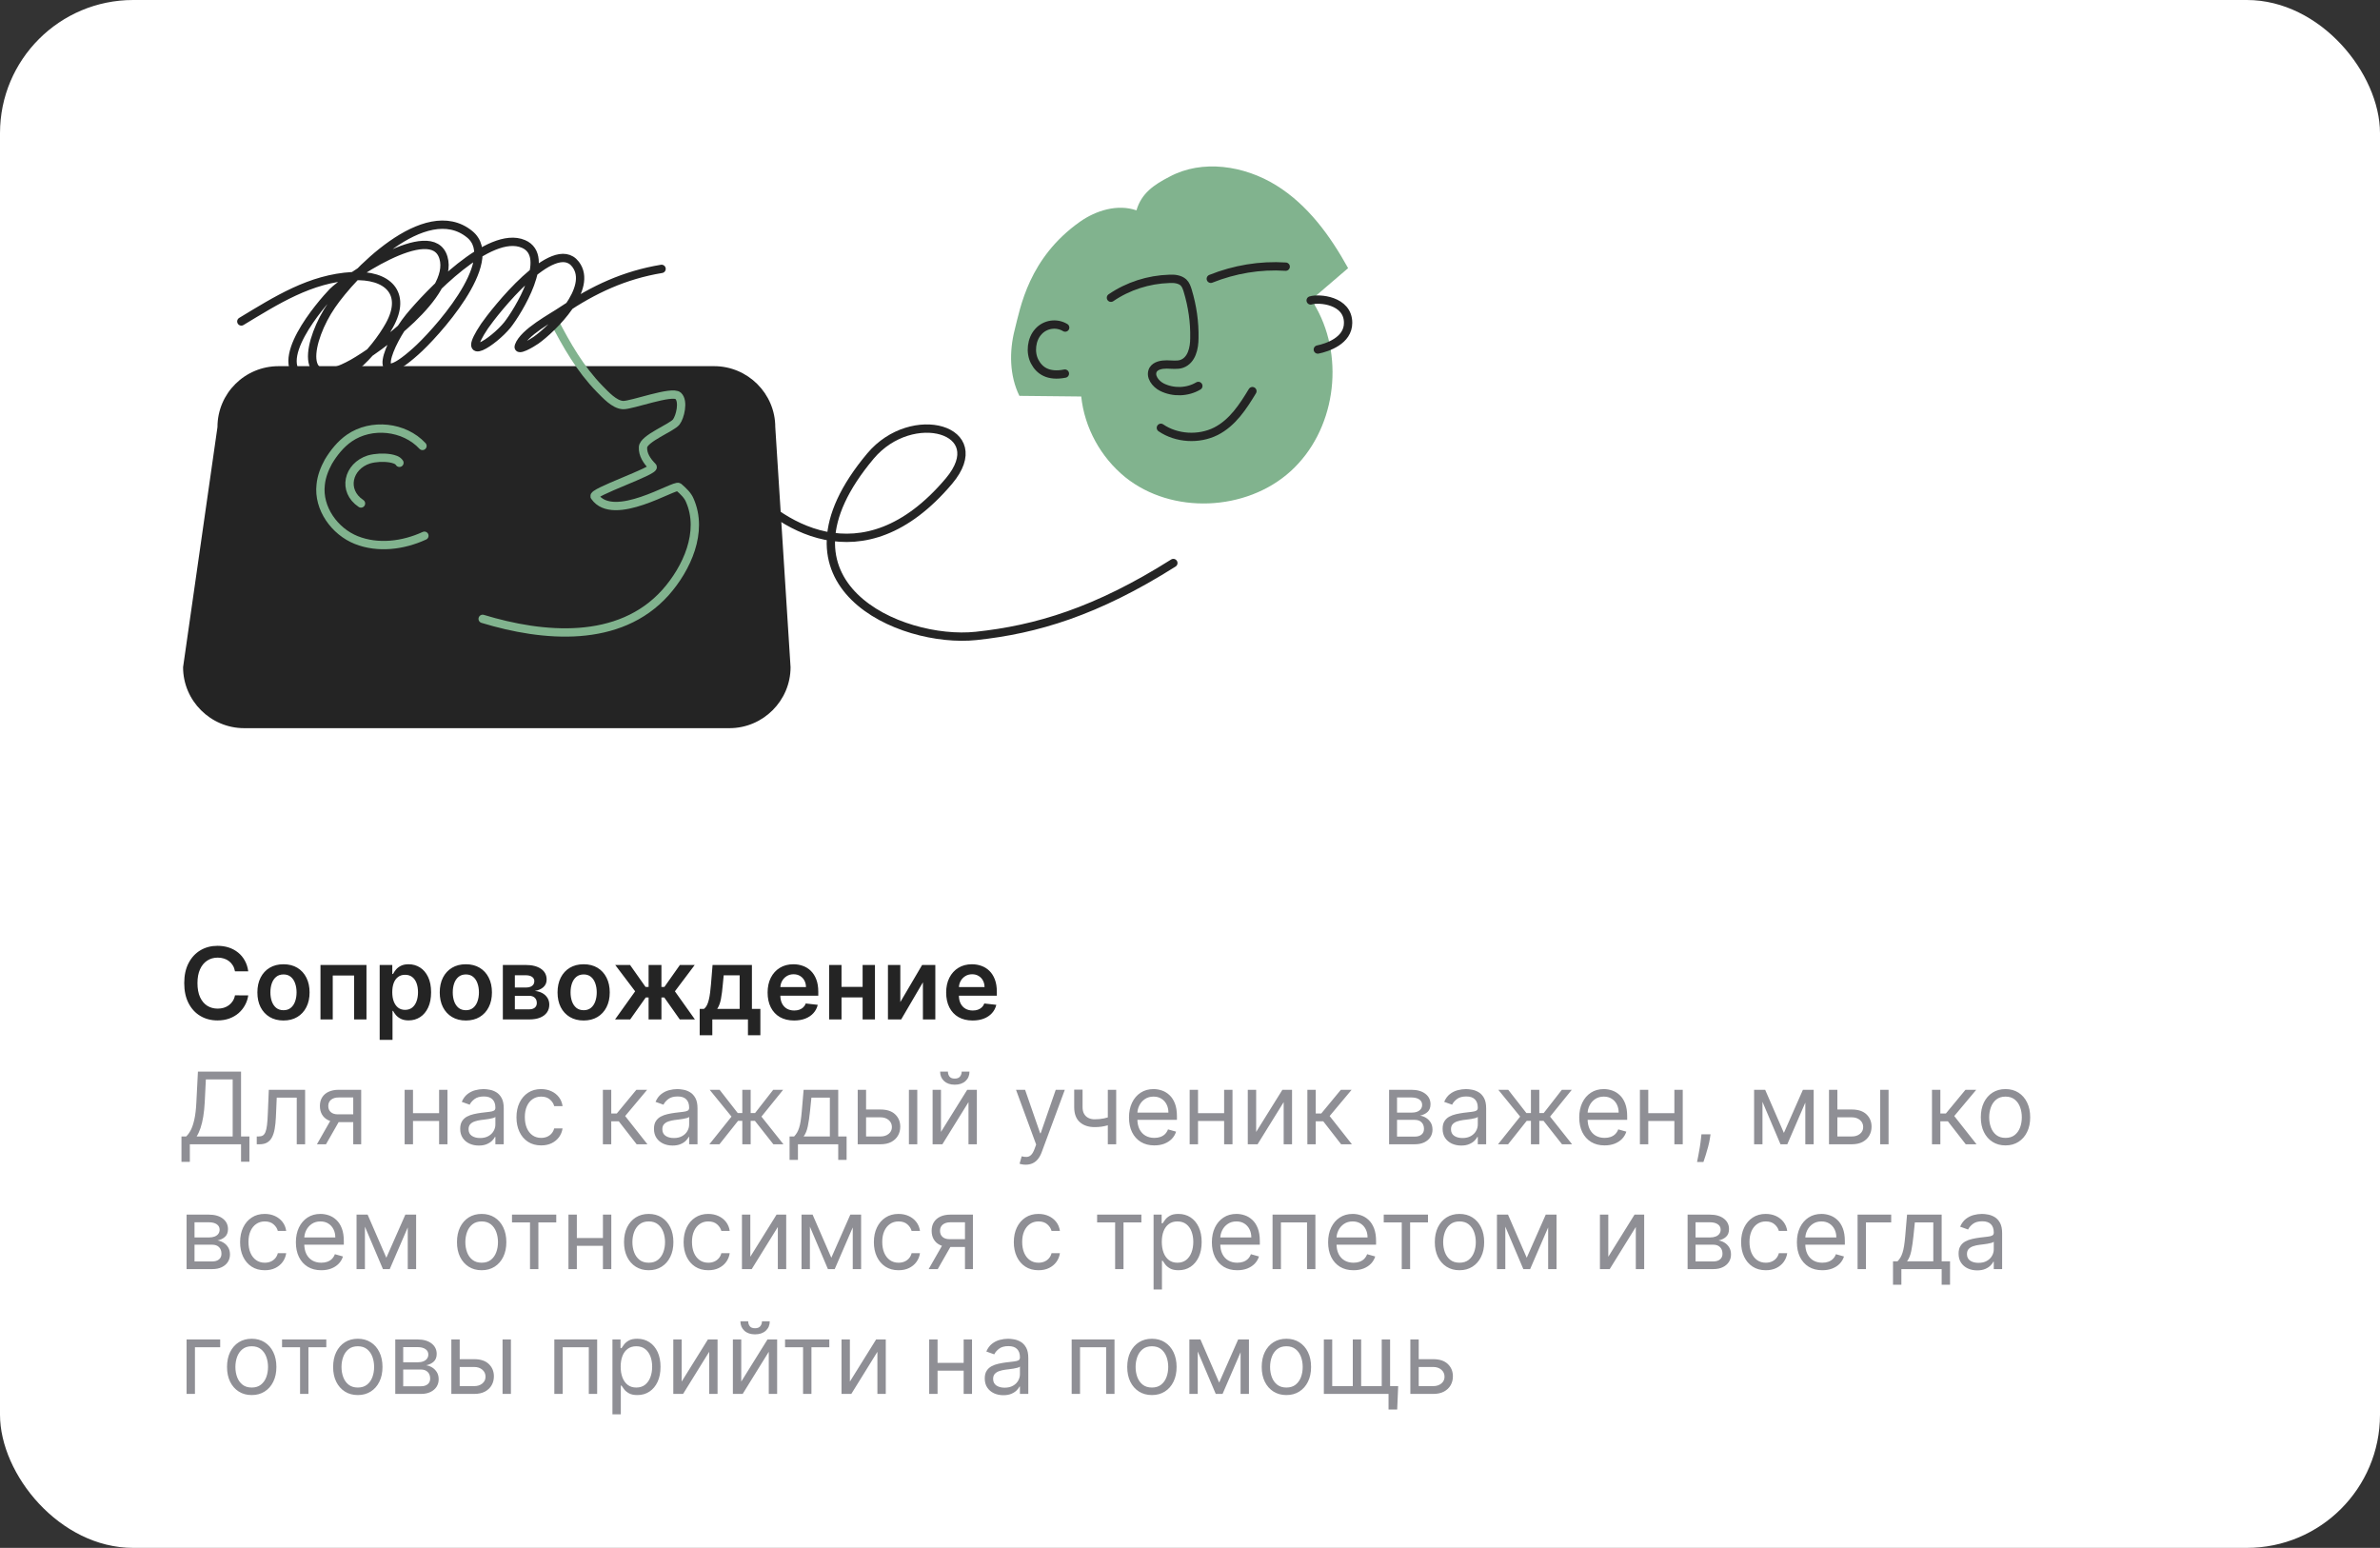 <?xml version="1.0" encoding="UTF-8"?> <svg xmlns="http://www.w3.org/2000/svg" width="572" height="372" viewBox="0 0 572 372" fill="none"><rect x="0" y="0" width="572" height="372" fill="#333333" stroke="none"/> <rect width="572" height="372" rx="32" fill="white"></rect> <path d="M59.662 233.435H56.474C56.383 232.912 56.216 232.449 55.972 232.045C55.727 231.636 55.423 231.29 55.06 231.006C54.696 230.722 54.281 230.509 53.815 230.366C53.355 230.219 52.858 230.145 52.324 230.145C51.375 230.145 50.534 230.384 49.801 230.861C49.068 231.332 48.494 232.026 48.08 232.94C47.665 233.849 47.457 234.96 47.457 236.273C47.457 237.608 47.665 238.733 48.08 239.648C48.5 240.557 49.074 241.244 49.801 241.71C50.534 242.17 51.372 242.401 52.315 242.401C52.838 242.401 53.327 242.332 53.781 242.196C54.242 242.054 54.653 241.847 55.017 241.574C55.386 241.301 55.696 240.966 55.946 240.568C56.202 240.17 56.378 239.716 56.474 239.205L59.662 239.222C59.543 240.051 59.284 240.83 58.886 241.557C58.494 242.284 57.98 242.926 57.344 243.483C56.707 244.034 55.963 244.466 55.111 244.778C54.258 245.085 53.312 245.239 52.273 245.239C50.739 245.239 49.369 244.884 48.165 244.173C46.96 243.463 46.011 242.438 45.318 241.097C44.625 239.756 44.278 238.148 44.278 236.273C44.278 234.392 44.628 232.784 45.327 231.449C46.026 230.108 46.977 229.082 48.182 228.372C49.386 227.662 50.75 227.307 52.273 227.307C53.244 227.307 54.148 227.443 54.983 227.716C55.818 227.989 56.562 228.389 57.216 228.918C57.869 229.44 58.406 230.082 58.827 230.844C59.253 231.599 59.531 232.463 59.662 233.435ZM68.131 245.256C66.853 245.256 65.745 244.974 64.808 244.412C63.87 243.849 63.143 243.062 62.626 242.051C62.114 241.04 61.859 239.858 61.859 238.506C61.859 237.153 62.114 235.969 62.626 234.952C63.143 233.935 63.87 233.145 64.808 232.582C65.745 232.02 66.853 231.739 68.131 231.739C69.41 231.739 70.518 232.02 71.455 232.582C72.393 233.145 73.117 233.935 73.629 234.952C74.146 235.969 74.404 237.153 74.404 238.506C74.404 239.858 74.146 241.04 73.629 242.051C73.117 243.062 72.393 243.849 71.455 244.412C70.518 244.974 69.41 245.256 68.131 245.256ZM68.148 242.784C68.842 242.784 69.421 242.594 69.887 242.213C70.353 241.827 70.7 241.31 70.927 240.662C71.16 240.014 71.276 239.293 71.276 238.497C71.276 237.696 71.16 236.972 70.927 236.324C70.7 235.67 70.353 235.151 69.887 234.764C69.421 234.378 68.842 234.185 68.148 234.185C67.438 234.185 66.847 234.378 66.376 234.764C65.91 235.151 65.56 235.67 65.327 236.324C65.1 236.972 64.987 237.696 64.987 238.497C64.987 239.293 65.1 240.014 65.327 240.662C65.56 241.31 65.91 241.827 66.376 242.213C66.847 242.594 67.438 242.784 68.148 242.784ZM77.023 245V231.909H88.077V245H85.102V234.44H79.972V245H77.023ZM91.249 249.909V231.909H94.283V234.074H94.462C94.621 233.756 94.846 233.418 95.136 233.06C95.425 232.696 95.817 232.386 96.312 232.131C96.806 231.869 97.437 231.739 98.204 231.739C99.215 231.739 100.127 231.997 100.94 232.514C101.758 233.026 102.406 233.784 102.883 234.79C103.366 235.79 103.607 237.017 103.607 238.472C103.607 239.909 103.371 241.131 102.9 242.136C102.428 243.142 101.786 243.909 100.974 244.438C100.161 244.966 99.241 245.23 98.212 245.23C97.462 245.23 96.84 245.105 96.346 244.855C95.852 244.605 95.454 244.304 95.153 243.952C94.857 243.594 94.627 243.256 94.462 242.938H94.335V249.909H91.249ZM94.275 238.455C94.275 239.301 94.394 240.043 94.633 240.679C94.877 241.315 95.227 241.812 95.681 242.17C96.141 242.523 96.698 242.699 97.352 242.699C98.033 242.699 98.604 242.517 99.065 242.153C99.525 241.784 99.871 241.281 100.104 240.645C100.343 240.003 100.462 239.273 100.462 238.455C100.462 237.642 100.346 236.92 100.113 236.29C99.88 235.659 99.533 235.165 99.073 234.807C98.613 234.449 98.039 234.27 97.352 234.27C96.692 234.27 96.133 234.443 95.673 234.79C95.212 235.136 94.863 235.622 94.624 236.247C94.391 236.872 94.275 237.608 94.275 238.455ZM111.96 245.256C110.681 245.256 109.573 244.974 108.636 244.412C107.698 243.849 106.971 243.062 106.454 242.051C105.942 241.04 105.687 239.858 105.687 238.506C105.687 237.153 105.942 235.969 106.454 234.952C106.971 233.935 107.698 233.145 108.636 232.582C109.573 232.02 110.681 231.739 111.96 231.739C113.238 231.739 114.346 232.02 115.283 232.582C116.221 233.145 116.945 233.935 117.457 234.952C117.974 235.969 118.232 237.153 118.232 238.506C118.232 239.858 117.974 241.04 117.457 242.051C116.945 243.062 116.221 243.849 115.283 244.412C114.346 244.974 113.238 245.256 111.96 245.256ZM111.977 242.784C112.67 242.784 113.249 242.594 113.715 242.213C114.181 241.827 114.528 241.31 114.755 240.662C114.988 240.014 115.104 239.293 115.104 238.497C115.104 237.696 114.988 236.972 114.755 236.324C114.528 235.67 114.181 235.151 113.715 234.764C113.249 234.378 112.67 234.185 111.977 234.185C111.266 234.185 110.675 234.378 110.204 234.764C109.738 235.151 109.388 235.67 109.156 236.324C108.928 236.972 108.815 237.696 108.815 238.497C108.815 239.293 108.928 240.014 109.156 240.662C109.388 241.31 109.738 241.827 110.204 242.213C110.675 242.594 111.266 242.784 111.977 242.784ZM120.851 245V231.909H126.348C127.899 231.909 129.124 232.219 130.021 232.838C130.925 233.457 131.376 234.321 131.376 235.429C131.376 236.162 131.121 236.761 130.609 237.227C130.104 237.687 129.413 237.997 128.538 238.156C129.226 238.213 129.828 238.386 130.345 238.676C130.868 238.966 131.277 239.347 131.572 239.818C131.868 240.29 132.016 240.832 132.016 241.446C132.016 242.168 131.825 242.795 131.445 243.33C131.07 243.858 130.521 244.27 129.8 244.565C129.084 244.855 128.214 245 127.192 245H120.851ZM123.74 242.571H127.192C127.76 242.571 128.206 242.437 128.53 242.17C128.854 241.898 129.016 241.528 129.016 241.062C129.016 240.523 128.854 240.099 128.53 239.793C128.206 239.48 127.76 239.324 127.192 239.324H123.74V242.571ZM123.74 237.33H126.408C126.828 237.33 127.189 237.27 127.49 237.151C127.791 237.026 128.021 236.852 128.18 236.631C128.339 236.403 128.419 236.134 128.419 235.821C128.419 235.372 128.234 235.02 127.865 234.764C127.501 234.509 126.996 234.381 126.348 234.381H123.74V237.33ZM140.272 245.256C138.994 245.256 137.886 244.974 136.948 244.412C136.011 243.849 135.283 243.062 134.766 242.051C134.255 241.04 133.999 239.858 133.999 238.506C133.999 237.153 134.255 235.969 134.766 234.952C135.283 233.935 136.011 233.145 136.948 232.582C137.886 232.02 138.994 231.739 140.272 231.739C141.55 231.739 142.658 232.02 143.596 232.582C144.533 233.145 145.258 233.935 145.769 234.952C146.286 235.969 146.545 237.153 146.545 238.506C146.545 239.858 146.286 241.04 145.769 242.051C145.258 243.062 144.533 243.849 143.596 244.412C142.658 244.974 141.55 245.256 140.272 245.256ZM140.289 242.784C140.982 242.784 141.562 242.594 142.028 242.213C142.494 241.827 142.84 241.31 143.067 240.662C143.3 240.014 143.417 239.293 143.417 238.497C143.417 237.696 143.3 236.972 143.067 236.324C142.84 235.67 142.494 235.151 142.028 234.764C141.562 234.378 140.982 234.185 140.289 234.185C139.579 234.185 138.988 234.378 138.516 234.764C138.05 235.151 137.701 235.67 137.468 236.324C137.241 236.972 137.127 237.696 137.127 238.497C137.127 239.293 137.241 240.014 137.468 240.662C137.701 241.31 138.05 241.827 138.516 242.213C138.988 242.594 139.579 242.784 140.289 242.784ZM147.819 245L152.651 238.241L147.862 231.909H151.424L155.148 237.185H155.881V231.909H158.967V237.185H159.683L163.407 231.909H166.969L162.205 238.241L167.012 245H163.373L159.648 239.716H158.967V245H155.881V239.716H155.2L151.458 245H147.819ZM168.161 248.801V242.46H169.2C169.479 242.244 169.712 241.952 169.899 241.582C170.087 241.207 170.24 240.767 170.359 240.261C170.484 239.75 170.587 239.179 170.666 238.548C170.746 237.912 170.817 237.227 170.879 236.494L171.254 231.909H180.714V242.46H182.743V248.801H179.76V245H171.195V248.801H168.161ZM172.371 242.46H177.766V234.398H173.93L173.726 236.494C173.612 237.881 173.462 239.068 173.274 240.057C173.087 241.045 172.786 241.847 172.371 242.46ZM190.842 245.256C189.529 245.256 188.396 244.983 187.441 244.438C186.492 243.886 185.762 243.108 185.251 242.102C184.739 241.091 184.484 239.901 184.484 238.531C184.484 237.185 184.739 236.003 185.251 234.986C185.768 233.963 186.489 233.168 187.415 232.599C188.342 232.026 189.43 231.739 190.68 231.739C191.487 231.739 192.248 231.869 192.964 232.131C193.685 232.386 194.322 232.784 194.873 233.324C195.43 233.864 195.867 234.551 196.185 235.386C196.504 236.216 196.663 237.205 196.663 238.352V239.298H185.933V237.219H193.705C193.7 236.628 193.572 236.102 193.322 235.642C193.072 235.176 192.722 234.81 192.273 234.543C191.83 234.276 191.313 234.142 190.722 234.142C190.092 234.142 189.538 234.295 189.06 234.602C188.583 234.903 188.211 235.301 187.944 235.795C187.683 236.284 187.549 236.821 187.543 237.406V239.222C187.543 239.983 187.683 240.636 187.961 241.182C188.239 241.722 188.629 242.136 189.129 242.426C189.629 242.71 190.214 242.852 190.884 242.852C191.333 242.852 191.739 242.79 192.103 242.665C192.467 242.534 192.782 242.344 193.049 242.094C193.316 241.844 193.518 241.534 193.654 241.165L196.535 241.489C196.353 242.25 196.006 242.915 195.495 243.483C194.989 244.045 194.342 244.483 193.552 244.795C192.762 245.102 191.859 245.256 190.842 245.256ZM208.264 237.176V239.707H201.293V237.176H208.264ZM202.247 231.909V245H199.273V231.909H202.247ZM210.284 231.909V245H207.318V231.909H210.284ZM216.38 240.824L221.621 231.909H224.792V245H221.809V236.077L216.585 245H213.406V231.909H216.38V240.824ZM233.756 245.256C232.443 245.256 231.31 244.983 230.355 244.438C229.406 243.886 228.676 243.108 228.165 242.102C227.653 241.091 227.398 239.901 227.398 238.531C227.398 237.185 227.653 236.003 228.165 234.986C228.682 233.963 229.403 233.168 230.33 232.599C231.256 232.026 232.344 231.739 233.594 231.739C234.401 231.739 235.162 231.869 235.878 232.131C236.599 232.386 237.236 232.784 237.787 233.324C238.344 233.864 238.781 234.551 239.099 235.386C239.418 236.216 239.577 237.205 239.577 238.352V239.298H228.847V237.219H236.619C236.614 236.628 236.486 236.102 236.236 235.642C235.986 235.176 235.636 234.81 235.188 234.543C234.744 234.276 234.227 234.142 233.636 234.142C233.006 234.142 232.452 234.295 231.974 234.602C231.497 234.903 231.125 235.301 230.858 235.795C230.597 236.284 230.463 236.821 230.457 237.406V239.222C230.457 239.983 230.597 240.636 230.875 241.182C231.153 241.722 231.543 242.136 232.043 242.426C232.543 242.71 233.128 242.852 233.798 242.852C234.247 242.852 234.653 242.79 235.017 242.665C235.381 242.534 235.696 242.344 235.963 242.094C236.23 241.844 236.432 241.534 236.568 241.165L239.449 241.489C239.267 242.25 238.92 242.915 238.409 243.483C237.903 244.045 237.256 244.483 236.466 244.795C235.676 245.102 234.773 245.256 233.756 245.256Z" fill="#242424"></path> <path d="M43.614 279.227V273.125H44.739C45.125 272.773 45.489 272.276 45.83 271.634C46.176 270.986 46.469 270.122 46.707 269.043C46.952 267.957 47.114 266.58 47.193 264.909L47.568 257.545H57.932V273.125H59.943V279.193H57.932V275H45.625V279.227H43.614ZM47.261 273.125H55.92V259.42H49.477L49.205 264.909C49.136 266.182 49.017 267.335 48.847 268.369C48.676 269.398 48.457 270.31 48.19 271.105C47.923 271.895 47.614 272.568 47.261 273.125ZM61.705 275V273.125H62.182C62.575 273.125 62.901 273.048 63.163 272.895C63.424 272.736 63.634 272.46 63.793 272.068C63.958 271.67 64.083 271.119 64.168 270.415C64.259 269.705 64.325 268.801 64.364 267.705L64.603 261.909H73.33V275H71.319V263.784H66.512L66.308 268.455C66.262 269.528 66.165 270.474 66.018 271.293C65.876 272.105 65.657 272.787 65.362 273.338C65.072 273.889 64.685 274.304 64.202 274.582C63.719 274.861 63.114 275 62.387 275H61.705ZM84.896 275V263.75H81.418C80.634 263.75 80.018 263.932 79.569 264.295C79.12 264.659 78.896 265.159 78.896 265.795C78.896 266.42 79.097 266.912 79.501 267.27C79.91 267.628 80.469 267.807 81.18 267.807H85.407V269.682H81.18C80.293 269.682 79.529 269.526 78.887 269.213C78.245 268.901 77.751 268.455 77.404 267.875C77.058 267.29 76.884 266.597 76.884 265.795C76.884 264.989 77.066 264.295 77.43 263.716C77.793 263.136 78.313 262.69 78.989 262.378C79.671 262.065 80.481 261.909 81.418 261.909H86.805V275H84.896ZM76.168 275L79.884 268.489H82.066L78.35 275H76.168ZM106.009 267.534V269.409H98.781V267.534H106.009ZM99.258 261.909V275H97.247V261.909H99.258ZM107.543 261.909V275H105.531V261.909H107.543ZM115.068 275.307C114.239 275.307 113.486 275.151 112.81 274.838C112.134 274.52 111.597 274.062 111.199 273.466C110.801 272.864 110.602 272.136 110.602 271.284C110.602 270.534 110.75 269.926 111.045 269.46C111.341 268.989 111.736 268.619 112.23 268.352C112.724 268.085 113.27 267.886 113.866 267.756C114.469 267.619 115.074 267.511 115.682 267.432C116.477 267.33 117.122 267.253 117.616 267.202C118.116 267.145 118.48 267.051 118.707 266.92C118.94 266.79 119.057 266.562 119.057 266.239V266.17C119.057 265.33 118.827 264.676 118.366 264.21C117.912 263.744 117.222 263.511 116.295 263.511C115.335 263.511 114.582 263.722 114.037 264.142C113.491 264.562 113.108 265.011 112.886 265.489L110.977 264.807C111.318 264.011 111.773 263.392 112.341 262.949C112.915 262.5 113.54 262.187 114.216 262.011C114.898 261.83 115.568 261.739 116.227 261.739C116.648 261.739 117.131 261.79 117.676 261.892C118.227 261.989 118.759 262.19 119.27 262.497C119.787 262.804 120.216 263.267 120.557 263.886C120.898 264.506 121.068 265.335 121.068 266.375V275H119.057V273.227H118.955C118.818 273.511 118.591 273.815 118.273 274.139C117.955 274.463 117.531 274.739 117.003 274.966C116.474 275.193 115.83 275.307 115.068 275.307ZM115.375 273.5C116.17 273.5 116.841 273.344 117.386 273.031C117.938 272.719 118.352 272.315 118.631 271.821C118.915 271.327 119.057 270.807 119.057 270.261V268.42C118.972 268.523 118.784 268.616 118.494 268.702C118.21 268.781 117.881 268.852 117.506 268.915C117.136 268.972 116.776 269.023 116.423 269.068C116.077 269.108 115.795 269.142 115.58 269.17C115.057 269.239 114.568 269.349 114.114 269.503C113.665 269.651 113.301 269.875 113.023 270.176C112.75 270.472 112.614 270.875 112.614 271.386C112.614 272.085 112.872 272.614 113.389 272.972C113.912 273.324 114.574 273.5 115.375 273.5ZM130.058 275.273C128.83 275.273 127.773 274.983 126.887 274.403C126.001 273.824 125.319 273.026 124.842 272.009C124.364 270.991 124.126 269.83 124.126 268.523C124.126 267.193 124.37 266.02 124.859 265.003C125.353 263.98 126.04 263.182 126.921 262.608C127.808 262.028 128.842 261.739 130.023 261.739C130.944 261.739 131.773 261.909 132.512 262.25C133.251 262.591 133.856 263.068 134.327 263.682C134.799 264.295 135.092 265.011 135.205 265.83H133.194C133.04 265.233 132.7 264.705 132.171 264.244C131.648 263.778 130.944 263.545 130.058 263.545C129.273 263.545 128.586 263.75 127.995 264.159C127.41 264.562 126.952 265.134 126.623 265.872C126.299 266.605 126.137 267.466 126.137 268.455C126.137 269.466 126.296 270.347 126.614 271.097C126.938 271.847 127.393 272.429 127.978 272.844C128.569 273.259 129.262 273.466 130.058 273.466C130.58 273.466 131.055 273.375 131.481 273.193C131.907 273.011 132.268 272.75 132.563 272.409C132.859 272.068 133.069 271.659 133.194 271.182H135.205C135.092 271.955 134.81 272.651 134.362 273.27C133.918 273.884 133.33 274.372 132.597 274.736C131.87 275.094 131.023 275.273 130.058 275.273ZM144.896 275V261.909H146.907V267.602H148.237L152.941 261.909H155.532L150.248 268.216L155.6 275H153.009L148.714 269.477H146.907V275H144.896ZM161.638 275.307C160.809 275.307 160.056 275.151 159.38 274.838C158.704 274.52 158.167 274.062 157.769 273.466C157.371 272.864 157.173 272.136 157.173 271.284C157.173 270.534 157.32 269.926 157.616 269.46C157.911 268.989 158.306 268.619 158.8 268.352C159.295 268.085 159.84 267.886 160.437 267.756C161.039 267.619 161.644 267.511 162.252 267.432C163.048 267.33 163.692 267.253 164.187 267.202C164.687 267.145 165.05 267.051 165.278 266.92C165.511 266.79 165.627 266.562 165.627 266.239V266.17C165.627 265.33 165.397 264.676 164.937 264.21C164.482 263.744 163.792 263.511 162.866 263.511C161.906 263.511 161.153 263.722 160.607 264.142C160.062 264.562 159.678 265.011 159.457 265.489L157.548 264.807C157.888 264.011 158.343 263.392 158.911 262.949C159.485 262.5 160.11 262.187 160.786 262.011C161.468 261.83 162.138 261.739 162.798 261.739C163.218 261.739 163.701 261.79 164.246 261.892C164.798 261.989 165.329 262.19 165.84 262.497C166.357 262.804 166.786 263.267 167.127 263.886C167.468 264.506 167.638 265.335 167.638 266.375V275H165.627V273.227H165.525C165.388 273.511 165.161 273.815 164.843 274.139C164.525 274.463 164.102 274.739 163.573 274.966C163.045 275.193 162.4 275.307 161.638 275.307ZM161.945 273.5C162.741 273.5 163.411 273.344 163.957 273.031C164.508 272.719 164.923 272.315 165.201 271.821C165.485 271.327 165.627 270.807 165.627 270.261V268.42C165.542 268.523 165.354 268.616 165.065 268.702C164.781 268.781 164.451 268.852 164.076 268.915C163.707 268.972 163.346 269.023 162.994 269.068C162.647 269.108 162.366 269.142 162.15 269.17C161.627 269.239 161.138 269.349 160.684 269.503C160.235 269.651 159.871 269.875 159.593 270.176C159.32 270.472 159.184 270.875 159.184 271.386C159.184 272.085 159.442 272.614 159.96 272.972C160.482 273.324 161.144 273.5 161.945 273.5ZM170.491 275L175.81 268.352L170.56 261.909H172.946L177.31 267.5H178.401V261.909H180.412V267.5H181.469L185.832 261.909H188.219L183.003 268.352L188.287 275H185.866L181.435 269.375H180.412V275H178.401V269.375H177.378L172.912 275H170.491ZM189.763 278.75V273.125H190.854C191.121 272.847 191.352 272.545 191.545 272.222C191.738 271.898 191.906 271.514 192.048 271.071C192.195 270.622 192.32 270.077 192.423 269.435C192.525 268.787 192.616 268.006 192.695 267.091L193.138 261.909H201.457V273.125H203.468V278.75H201.457V275H191.775V278.75H189.763ZM193.138 273.125H199.445V263.784H195.013L194.673 267.091C194.531 268.46 194.354 269.656 194.144 270.679C193.934 271.702 193.599 272.517 193.138 273.125ZM207.876 266.648H211.626C213.161 266.648 214.334 267.037 215.146 267.815C215.959 268.594 216.365 269.58 216.365 270.773C216.365 271.557 216.183 272.27 215.82 272.912C215.456 273.548 214.922 274.057 214.217 274.438C213.513 274.812 212.649 275 211.626 275H206.138V261.909H208.149V273.125H211.626C212.422 273.125 213.075 272.915 213.587 272.494C214.098 272.074 214.354 271.534 214.354 270.875C214.354 270.182 214.098 269.616 213.587 269.179C213.075 268.741 212.422 268.523 211.626 268.523H207.876V266.648ZM218.445 275V261.909H220.456V275H218.445ZM226.149 272.034L232.456 261.909H234.774V275H232.763V264.875L226.49 275H224.138V261.909H226.149V272.034ZM231.126 257.545H233.001C233.001 258.466 232.683 259.219 232.047 259.804C231.411 260.389 230.547 260.682 229.456 260.682C228.382 260.682 227.527 260.389 226.891 259.804C226.26 259.219 225.945 258.466 225.945 257.545H227.82C227.82 257.989 227.942 258.378 228.186 258.713C228.436 259.048 228.859 259.216 229.456 259.216C230.053 259.216 230.479 259.048 230.734 258.713C230.996 258.378 231.126 257.989 231.126 257.545ZM246.504 279.909C246.163 279.909 245.859 279.881 245.592 279.824C245.325 279.773 245.14 279.722 245.038 279.67L245.549 277.898C246.038 278.023 246.469 278.068 246.844 278.034C247.219 278 247.552 277.832 247.842 277.531C248.137 277.236 248.407 276.756 248.651 276.091L249.026 275.068L244.185 261.909H246.367L249.981 272.341H250.117L253.731 261.909H255.913L250.356 276.909C250.106 277.585 249.796 278.145 249.427 278.588C249.058 279.037 248.629 279.369 248.14 279.585C247.657 279.801 247.112 279.909 246.504 279.909ZM268.26 261.909V275H266.249V261.909H268.26ZM267.476 268.148V270.023C267.021 270.193 266.57 270.344 266.121 270.474C265.672 270.599 265.2 270.699 264.706 270.773C264.212 270.841 263.669 270.875 263.078 270.875C261.595 270.875 260.405 270.474 259.507 269.673C258.615 268.872 258.169 267.67 258.169 266.068V261.875H260.18V266.068C260.18 266.739 260.308 267.29 260.564 267.722C260.82 268.153 261.166 268.474 261.604 268.685C262.041 268.895 262.533 269 263.078 269C263.93 269 264.7 268.923 265.388 268.77C266.081 268.611 266.777 268.403 267.476 268.148ZM277.439 275.273C276.178 275.273 275.089 274.994 274.175 274.438C273.266 273.875 272.564 273.091 272.07 272.085C271.581 271.074 271.337 269.898 271.337 268.557C271.337 267.216 271.581 266.034 272.07 265.011C272.564 263.983 273.251 263.182 274.132 262.608C275.018 262.028 276.053 261.739 277.234 261.739C277.916 261.739 278.589 261.852 279.254 262.08C279.919 262.307 280.524 262.676 281.07 263.188C281.615 263.693 282.05 264.364 282.374 265.199C282.697 266.034 282.859 267.062 282.859 268.284V269.136H272.768V267.398H280.814C280.814 266.659 280.666 266 280.371 265.42C280.081 264.841 279.666 264.384 279.126 264.048C278.592 263.713 277.962 263.545 277.234 263.545C276.433 263.545 275.74 263.744 275.155 264.142C274.575 264.534 274.129 265.045 273.817 265.676C273.504 266.307 273.348 266.983 273.348 267.705V268.864C273.348 269.852 273.518 270.69 273.859 271.378C274.206 272.06 274.686 272.58 275.3 272.938C275.913 273.29 276.626 273.466 277.439 273.466C277.967 273.466 278.445 273.392 278.871 273.244C279.303 273.091 279.675 272.864 279.987 272.562C280.3 272.256 280.541 271.875 280.712 271.42L282.655 271.966C282.45 272.625 282.107 273.205 281.624 273.705C281.141 274.199 280.544 274.585 279.834 274.864C279.124 275.136 278.325 275.273 277.439 275.273ZM294.68 267.534V269.409H287.453V267.534H294.68ZM287.93 261.909V275H285.919V261.909H287.93ZM296.214 261.909V275H294.203V261.909H296.214ZM301.899 272.034L308.206 261.909H310.524V275H308.513V264.875L302.24 275H299.888V261.909H301.899V272.034ZM314.208 275V261.909H316.219V267.602H317.549L322.254 261.909H324.844L319.56 268.216L324.913 275H322.322L318.026 269.477H316.219V275H314.208ZM333.849 275V261.909H339.201C340.61 261.909 341.729 262.227 342.559 262.864C343.388 263.5 343.803 264.341 343.803 265.386C343.803 266.182 343.567 266.798 343.096 267.236C342.624 267.668 342.019 267.96 341.281 268.114C341.763 268.182 342.232 268.352 342.687 268.625C343.147 268.898 343.528 269.273 343.829 269.75C344.13 270.222 344.281 270.801 344.281 271.489C344.281 272.159 344.11 272.759 343.769 273.287C343.428 273.815 342.94 274.233 342.303 274.54C341.667 274.847 340.906 275 340.019 275H333.849ZM335.758 273.159H340.019C340.712 273.159 341.255 272.994 341.647 272.665C342.039 272.335 342.235 271.886 342.235 271.318C342.235 270.642 342.039 270.111 341.647 269.724C341.255 269.332 340.712 269.136 340.019 269.136H335.758V273.159ZM335.758 267.398H339.201C339.741 267.398 340.204 267.324 340.59 267.176C340.977 267.023 341.272 266.807 341.477 266.528C341.687 266.244 341.792 265.909 341.792 265.523C341.792 264.972 341.562 264.54 341.102 264.227C340.641 263.909 340.008 263.75 339.201 263.75H335.758V267.398ZM351.178 275.307C350.348 275.307 349.595 275.151 348.919 274.838C348.243 274.52 347.706 274.062 347.308 273.466C346.911 272.864 346.712 272.136 346.712 271.284C346.712 270.534 346.859 269.926 347.155 269.46C347.45 268.989 347.845 268.619 348.339 268.352C348.834 268.085 349.379 267.886 349.976 267.756C350.578 267.619 351.183 267.511 351.791 267.432C352.587 267.33 353.232 267.253 353.726 267.202C354.226 267.145 354.589 267.051 354.817 266.92C355.05 266.79 355.166 266.562 355.166 266.239V266.17C355.166 265.33 354.936 264.676 354.476 264.21C354.021 263.744 353.331 263.511 352.405 263.511C351.445 263.511 350.692 263.722 350.146 264.142C349.601 264.562 349.217 265.011 348.996 265.489L347.087 264.807C347.428 264.011 347.882 263.392 348.45 262.949C349.024 262.5 349.649 262.187 350.325 262.011C351.007 261.83 351.678 261.739 352.337 261.739C352.757 261.739 353.24 261.79 353.786 261.892C354.337 261.989 354.868 262.19 355.379 262.497C355.896 262.804 356.325 263.267 356.666 263.886C357.007 264.506 357.178 265.335 357.178 266.375V275H355.166V273.227H355.064C354.928 273.511 354.7 273.815 354.382 274.139C354.064 274.463 353.641 274.739 353.112 274.966C352.584 275.193 351.939 275.307 351.178 275.307ZM351.484 273.5C352.28 273.5 352.95 273.344 353.496 273.031C354.047 272.719 354.462 272.315 354.74 271.821C355.024 271.327 355.166 270.807 355.166 270.261V268.42C355.081 268.523 354.893 268.616 354.604 268.702C354.32 268.781 353.99 268.852 353.615 268.915C353.246 268.972 352.885 269.023 352.533 269.068C352.186 269.108 351.905 269.142 351.689 269.17C351.166 269.239 350.678 269.349 350.223 269.503C349.774 269.651 349.411 269.875 349.132 270.176C348.859 270.472 348.723 270.875 348.723 271.386C348.723 272.085 348.982 272.614 349.499 272.972C350.021 273.324 350.683 273.5 351.484 273.5ZM360.031 275L365.349 268.352L360.099 261.909H362.485L366.849 267.5H367.94V261.909H369.951V267.5H371.008L375.371 261.909H377.758L372.542 268.352L377.826 275H375.406L370.974 269.375H369.951V275H367.94V269.375H366.917L362.451 275H360.031ZM385.65 275.273C384.388 275.273 383.3 274.994 382.386 274.438C381.477 273.875 380.775 273.091 380.281 272.085C379.792 271.074 379.548 269.898 379.548 268.557C379.548 267.216 379.792 266.034 380.281 265.011C380.775 263.983 381.462 263.182 382.343 262.608C383.229 262.028 384.263 261.739 385.445 261.739C386.127 261.739 386.8 261.852 387.465 262.08C388.13 262.307 388.735 262.676 389.281 263.188C389.826 263.693 390.261 264.364 390.585 265.199C390.908 266.034 391.07 267.062 391.07 268.284V269.136H380.979V267.398H389.025C389.025 266.659 388.877 266 388.582 265.42C388.292 264.841 387.877 264.384 387.337 264.048C386.803 263.713 386.173 263.545 385.445 263.545C384.644 263.545 383.951 263.744 383.366 264.142C382.786 264.534 382.34 265.045 382.028 265.676C381.715 266.307 381.559 266.983 381.559 267.705V268.864C381.559 269.852 381.729 270.69 382.07 271.378C382.417 272.06 382.897 272.58 383.511 272.938C384.124 273.29 384.837 273.466 385.65 273.466C386.178 273.466 386.656 273.392 387.082 273.244C387.513 273.091 387.886 272.864 388.198 272.562C388.511 272.256 388.752 271.875 388.923 271.42L390.866 271.966C390.661 272.625 390.317 273.205 389.835 273.705C389.352 274.199 388.755 274.585 388.045 274.864C387.335 275.136 386.536 275.273 385.65 275.273ZM402.891 267.534V269.409H395.664V267.534H402.891ZM396.141 261.909V275H394.13V261.909H396.141ZM404.425 261.909V275H402.414V261.909H404.425ZM411.099 272.614L410.962 273.534C410.866 274.182 410.718 274.875 410.519 275.614C410.326 276.352 410.124 277.048 409.914 277.702C409.704 278.355 409.531 278.875 409.394 279.261H407.86C407.934 278.898 408.031 278.418 408.15 277.821C408.269 277.224 408.388 276.557 408.508 275.818C408.633 275.085 408.735 274.335 408.815 273.568L408.917 272.614H411.099ZM428.734 272.273L433.303 261.909H435.212L429.553 275H427.916L422.359 261.909H424.234L428.734 272.273ZM423.587 261.909V275H421.575V261.909H423.587ZM433.882 275V261.909H435.893V275H433.882ZM441.314 266.648H445.064C446.598 266.648 447.771 267.037 448.584 267.815C449.396 268.594 449.803 269.58 449.803 270.773C449.803 271.557 449.621 272.27 449.257 272.912C448.893 273.548 448.359 274.057 447.655 274.438C446.95 274.812 446.087 275 445.064 275H439.575V261.909H441.587V273.125H445.064C445.859 273.125 446.513 272.915 447.024 272.494C447.536 272.074 447.791 271.534 447.791 270.875C447.791 270.182 447.536 269.616 447.024 269.179C446.513 268.741 445.859 268.523 445.064 268.523H441.314V266.648ZM451.882 275V261.909H453.893V275H451.882ZM464.325 275V261.909H466.337V267.602H467.666L472.371 261.909H474.962L469.678 268.216L475.03 275H472.439L468.143 269.477H466.337V275H464.325ZM481.995 275.273C480.813 275.273 479.776 274.991 478.884 274.429C477.998 273.866 477.305 273.08 476.805 272.068C476.31 271.057 476.063 269.875 476.063 268.523C476.063 267.159 476.31 265.969 476.805 264.952C477.305 263.935 477.998 263.145 478.884 262.582C479.776 262.02 480.813 261.739 481.995 261.739C483.177 261.739 484.211 262.02 485.097 262.582C485.989 263.145 486.683 263.935 487.177 264.952C487.677 265.969 487.927 267.159 487.927 268.523C487.927 269.875 487.677 271.057 487.177 272.068C486.683 273.08 485.989 273.866 485.097 274.429C484.211 274.991 483.177 275.273 481.995 275.273ZM481.995 273.466C482.893 273.466 483.631 273.236 484.211 272.776C484.79 272.315 485.219 271.71 485.498 270.96C485.776 270.21 485.915 269.398 485.915 268.523C485.915 267.648 485.776 266.832 485.498 266.077C485.219 265.321 484.79 264.71 484.211 264.244C483.631 263.778 482.893 263.545 481.995 263.545C481.097 263.545 480.359 263.778 479.779 264.244C479.2 264.71 478.771 265.321 478.492 266.077C478.214 266.832 478.075 267.648 478.075 268.523C478.075 269.398 478.214 270.21 478.492 270.96C478.771 271.71 479.2 272.315 479.779 272.776C480.359 273.236 481.097 273.466 481.995 273.466ZM44.841 305V291.909H50.193C51.602 291.909 52.722 292.227 53.551 292.864C54.381 293.5 54.795 294.341 54.795 295.386C54.795 296.182 54.56 296.798 54.088 297.236C53.617 297.668 53.011 297.96 52.273 298.114C52.756 298.182 53.224 298.352 53.679 298.625C54.139 298.898 54.52 299.273 54.821 299.75C55.122 300.222 55.273 300.801 55.273 301.489C55.273 302.159 55.102 302.759 54.761 303.287C54.42 303.815 53.932 304.233 53.295 304.54C52.659 304.847 51.898 305 51.011 305H44.841ZM46.75 303.159H51.011C51.705 303.159 52.247 302.994 52.639 302.665C53.031 302.335 53.227 301.886 53.227 301.318C53.227 300.642 53.031 300.111 52.639 299.724C52.247 299.332 51.705 299.136 51.011 299.136H46.75V303.159ZM46.75 297.398H50.193C50.733 297.398 51.196 297.324 51.582 297.176C51.969 297.023 52.264 296.807 52.469 296.528C52.679 296.244 52.784 295.909 52.784 295.523C52.784 294.972 52.554 294.54 52.094 294.227C51.633 293.909 51 293.75 50.193 293.75H46.75V297.398ZM63.636 305.273C62.408 305.273 61.352 304.983 60.465 304.403C59.579 303.824 58.897 303.026 58.42 302.009C57.943 300.991 57.704 299.83 57.704 298.523C57.704 297.193 57.948 296.02 58.437 295.003C58.931 293.98 59.619 293.182 60.499 292.608C61.386 292.028 62.42 291.739 63.602 291.739C64.522 291.739 65.352 291.909 66.09 292.25C66.829 292.591 67.434 293.068 67.906 293.682C68.377 294.295 68.67 295.011 68.783 295.83H66.772C66.619 295.233 66.278 294.705 65.749 294.244C65.227 293.778 64.522 293.545 63.636 293.545C62.852 293.545 62.164 293.75 61.573 294.159C60.988 294.562 60.531 295.134 60.201 295.872C59.877 296.605 59.715 297.466 59.715 298.455C59.715 299.466 59.874 300.347 60.193 301.097C60.516 301.847 60.971 302.429 61.556 302.844C62.147 303.259 62.84 303.466 63.636 303.466C64.158 303.466 64.633 303.375 65.059 303.193C65.485 303.011 65.846 302.75 66.141 302.409C66.437 302.068 66.647 301.659 66.772 301.182H68.783C68.67 301.955 68.388 302.651 67.94 303.27C67.496 303.884 66.908 304.372 66.175 304.736C65.448 305.094 64.602 305.273 63.636 305.273ZM77.212 305.273C75.951 305.273 74.863 304.994 73.948 304.438C73.039 303.875 72.337 303.091 71.843 302.085C71.354 301.074 71.11 299.898 71.11 298.557C71.11 297.216 71.354 296.034 71.843 295.011C72.337 293.983 73.025 293.182 73.906 292.608C74.792 292.028 75.826 291.739 77.008 291.739C77.69 291.739 78.363 291.852 79.028 292.08C79.692 292.307 80.298 292.676 80.843 293.188C81.388 293.693 81.823 294.364 82.147 295.199C82.471 296.034 82.633 297.062 82.633 298.284V299.136H72.542V297.398H80.587C80.587 296.659 80.44 296 80.144 295.42C79.854 294.841 79.44 294.384 78.9 294.048C78.366 293.713 77.735 293.545 77.008 293.545C76.207 293.545 75.513 293.744 74.928 294.142C74.349 294.534 73.903 295.045 73.59 295.676C73.278 296.307 73.121 296.983 73.121 297.705V298.864C73.121 299.852 73.292 300.69 73.633 301.378C73.979 302.06 74.46 302.58 75.073 302.938C75.687 303.29 76.4 303.466 77.212 303.466C77.741 303.466 78.218 303.392 78.644 303.244C79.076 303.091 79.448 302.864 79.761 302.562C80.073 302.256 80.315 301.875 80.485 301.42L82.428 301.966C82.224 302.625 81.88 303.205 81.397 303.705C80.914 304.199 80.317 304.585 79.607 304.864C78.897 305.136 78.099 305.273 77.212 305.273ZM92.852 302.273L97.42 291.909H99.329L93.67 305H92.033L86.477 291.909H88.352L92.852 302.273ZM87.704 291.909V305H85.692V291.909H87.704ZM97.999 305V291.909H100.011V305H97.999ZM115.761 305.273C114.579 305.273 113.542 304.991 112.65 304.429C111.763 303.866 111.07 303.08 110.57 302.068C110.076 301.057 109.829 299.875 109.829 298.523C109.829 297.159 110.076 295.969 110.57 294.952C111.07 293.935 111.763 293.145 112.65 292.582C113.542 292.02 114.579 291.739 115.761 291.739C116.942 291.739 117.977 292.02 118.863 292.582C119.755 293.145 120.448 293.935 120.942 294.952C121.442 295.969 121.692 297.159 121.692 298.523C121.692 299.875 121.442 301.057 120.942 302.068C120.448 303.08 119.755 303.866 118.863 304.429C117.977 304.991 116.942 305.273 115.761 305.273ZM115.761 303.466C116.658 303.466 117.397 303.236 117.977 302.776C118.556 302.315 118.985 301.71 119.263 300.96C119.542 300.21 119.681 299.398 119.681 298.523C119.681 297.648 119.542 296.832 119.263 296.077C118.985 295.321 118.556 294.71 117.977 294.244C117.397 293.778 116.658 293.545 115.761 293.545C114.863 293.545 114.124 293.778 113.545 294.244C112.965 294.71 112.536 295.321 112.258 296.077C111.979 296.832 111.84 297.648 111.84 298.523C111.84 299.398 111.979 300.21 112.258 300.96C112.536 301.71 112.965 302.315 113.545 302.776C114.124 303.236 114.863 303.466 115.761 303.466ZM123.052 293.784V291.909H133.688V293.784H129.393V305H127.381V293.784H123.052ZM145.384 297.534V299.409H138.156V297.534H145.384ZM138.634 291.909V305H136.622V291.909H138.634ZM146.918 291.909V305H144.906V291.909H146.918ZM155.909 305.273C154.727 305.273 153.69 304.991 152.798 304.429C151.912 303.866 151.219 303.08 150.719 302.068C150.224 301.057 149.977 299.875 149.977 298.523C149.977 297.159 150.224 295.969 150.719 294.952C151.219 293.935 151.912 293.145 152.798 292.582C153.69 292.02 154.727 291.739 155.909 291.739C157.091 291.739 158.125 292.02 159.011 292.582C159.903 293.145 160.597 293.935 161.091 294.952C161.591 295.969 161.841 297.159 161.841 298.523C161.841 299.875 161.591 301.057 161.091 302.068C160.597 303.08 159.903 303.866 159.011 304.429C158.125 304.991 157.091 305.273 155.909 305.273ZM155.909 303.466C156.807 303.466 157.545 303.236 158.125 302.776C158.705 302.315 159.134 301.71 159.412 300.96C159.69 300.21 159.83 299.398 159.83 298.523C159.83 297.648 159.69 296.832 159.412 296.077C159.134 295.321 158.705 294.71 158.125 294.244C157.545 293.778 156.807 293.545 155.909 293.545C155.011 293.545 154.273 293.778 153.693 294.244C153.114 294.71 152.685 295.321 152.406 296.077C152.128 296.832 151.989 297.648 151.989 298.523C151.989 299.398 152.128 300.21 152.406 300.96C152.685 301.71 153.114 302.315 153.693 302.776C154.273 303.236 155.011 303.466 155.909 303.466ZM170.229 305.273C169.002 305.273 167.945 304.983 167.059 304.403C166.173 303.824 165.491 303.026 165.013 302.009C164.536 300.991 164.298 299.83 164.298 298.523C164.298 297.193 164.542 296.02 165.031 295.003C165.525 293.98 166.212 293.182 167.093 292.608C167.979 292.028 169.013 291.739 170.195 291.739C171.116 291.739 171.945 291.909 172.684 292.25C173.423 292.591 174.028 293.068 174.499 293.682C174.971 294.295 175.263 295.011 175.377 295.83H173.366C173.212 295.233 172.871 294.705 172.343 294.244C171.82 293.778 171.116 293.545 170.229 293.545C169.445 293.545 168.758 293.75 168.167 294.159C167.582 294.562 167.124 295.134 166.795 295.872C166.471 296.605 166.309 297.466 166.309 298.455C166.309 299.466 166.468 300.347 166.786 301.097C167.11 301.847 167.565 302.429 168.15 302.844C168.741 303.259 169.434 303.466 170.229 303.466C170.752 303.466 171.227 303.375 171.653 303.193C172.079 303.011 172.44 302.75 172.735 302.409C173.031 302.068 173.241 301.659 173.366 301.182H175.377C175.263 301.955 174.982 302.651 174.533 303.27C174.09 303.884 173.502 304.372 172.769 304.736C172.042 305.094 171.195 305.273 170.229 305.273ZM180.329 302.034L186.636 291.909H188.954V305H186.942V294.875L180.67 305H178.317V291.909H180.329V302.034ZM199.797 302.273L204.365 291.909H206.274L200.615 305H198.979L193.422 291.909H195.297L199.797 302.273ZM194.649 291.909V305H192.638V291.909H194.649ZM204.945 305V291.909H206.956V305H204.945ZM215.956 305.273C214.729 305.273 213.672 304.983 212.786 304.403C211.899 303.824 211.217 303.026 210.74 302.009C210.263 300.991 210.024 299.83 210.024 298.523C210.024 297.193 210.268 296.02 210.757 295.003C211.251 293.98 211.939 293.182 212.82 292.608C213.706 292.028 214.74 291.739 215.922 291.739C216.842 291.739 217.672 291.909 218.411 292.25C219.149 292.591 219.754 293.068 220.226 293.682C220.697 294.295 220.99 295.011 221.104 295.83H219.092C218.939 295.233 218.598 294.705 218.07 294.244C217.547 293.778 216.842 293.545 215.956 293.545C215.172 293.545 214.484 293.75 213.893 294.159C213.308 294.562 212.851 295.134 212.521 295.872C212.197 296.605 212.036 297.466 212.036 298.455C212.036 299.466 212.195 300.347 212.513 301.097C212.837 301.847 213.291 302.429 213.876 302.844C214.467 303.259 215.161 303.466 215.956 303.466C216.479 303.466 216.953 303.375 217.379 303.193C217.805 303.011 218.166 302.75 218.462 302.409C218.757 302.068 218.967 301.659 219.092 301.182H221.104C220.99 301.955 220.709 302.651 220.26 303.27C219.817 303.884 219.229 304.372 218.496 304.736C217.768 305.094 216.922 305.273 215.956 305.273ZM231.919 305V293.75H228.442C227.658 293.75 227.041 293.932 226.592 294.295C226.143 294.659 225.919 295.159 225.919 295.795C225.919 296.42 226.121 296.912 226.524 297.27C226.933 297.628 227.493 297.807 228.203 297.807H232.43V299.682H228.203C227.317 299.682 226.553 299.526 225.911 299.213C225.268 298.901 224.774 298.455 224.428 297.875C224.081 297.29 223.908 296.597 223.908 295.795C223.908 294.989 224.089 294.295 224.453 293.716C224.817 293.136 225.337 292.69 226.013 292.378C226.695 292.065 227.504 291.909 228.442 291.909H233.828V305H231.919ZM223.192 305L226.908 298.489H229.089L225.374 305H223.192ZM249.589 305.273C248.362 305.273 247.305 304.983 246.418 304.403C245.532 303.824 244.85 303.026 244.373 302.009C243.896 300.991 243.657 299.83 243.657 298.523C243.657 297.193 243.901 296.02 244.39 295.003C244.884 293.98 245.572 293.182 246.452 292.608C247.339 292.028 248.373 291.739 249.555 291.739C250.475 291.739 251.305 291.909 252.043 292.25C252.782 292.591 253.387 293.068 253.859 293.682C254.33 294.295 254.623 295.011 254.737 295.83H252.725C252.572 295.233 252.231 294.705 251.702 294.244C251.18 293.778 250.475 293.545 249.589 293.545C248.805 293.545 248.117 293.75 247.526 294.159C246.941 294.562 246.484 295.134 246.154 295.872C245.83 296.605 245.668 297.466 245.668 298.455C245.668 299.466 245.827 300.347 246.146 301.097C246.469 301.847 246.924 302.429 247.509 302.844C248.1 303.259 248.793 303.466 249.589 303.466C250.112 303.466 250.586 303.375 251.012 303.193C251.438 303.011 251.799 302.75 252.094 302.409C252.39 302.068 252.6 301.659 252.725 301.182H254.737C254.623 301.955 254.342 302.651 253.893 303.27C253.45 303.884 252.862 304.372 252.129 304.736C251.401 305.094 250.555 305.273 249.589 305.273ZM263.677 293.784V291.909H274.313V293.784H270.018V305H268.006V293.784H263.677ZM277.247 309.909V291.909H279.19V293.989H279.429C279.577 293.761 279.781 293.472 280.043 293.119C280.31 292.761 280.69 292.443 281.185 292.165C281.685 291.881 282.361 291.739 283.213 291.739C284.315 291.739 285.287 292.014 286.128 292.565C286.969 293.116 287.625 293.898 288.097 294.909C288.568 295.92 288.804 297.114 288.804 298.489C288.804 299.875 288.568 301.077 288.097 302.094C287.625 303.105 286.972 303.889 286.136 304.446C285.301 304.997 284.338 305.273 283.247 305.273C282.406 305.273 281.733 305.134 281.227 304.855C280.722 304.571 280.332 304.25 280.06 303.892C279.787 303.528 279.577 303.227 279.429 302.989H279.259V309.909H277.247ZM279.224 298.455C279.224 299.443 279.369 300.315 279.659 301.071C279.949 301.821 280.372 302.409 280.929 302.835C281.486 303.256 282.168 303.466 282.974 303.466C283.815 303.466 284.517 303.244 285.08 302.801C285.648 302.352 286.074 301.75 286.358 300.994C286.648 300.233 286.793 299.386 286.793 298.455C286.793 297.534 286.651 296.705 286.366 295.966C286.088 295.222 285.665 294.634 285.097 294.202C284.534 293.764 283.827 293.545 282.974 293.545C282.156 293.545 281.469 293.753 280.912 294.168C280.355 294.577 279.935 295.151 279.651 295.889C279.366 296.622 279.224 297.477 279.224 298.455ZM297.361 305.273C296.099 305.273 295.011 304.994 294.097 304.438C293.188 303.875 292.486 303.091 291.991 302.085C291.503 301.074 291.259 299.898 291.259 298.557C291.259 297.216 291.503 296.034 291.991 295.011C292.486 293.983 293.173 293.182 294.054 292.608C294.94 292.028 295.974 291.739 297.156 291.739C297.838 291.739 298.511 291.852 299.176 292.08C299.841 292.307 300.446 292.676 300.991 293.188C301.537 293.693 301.972 294.364 302.295 295.199C302.619 296.034 302.781 297.062 302.781 298.284V299.136H292.69V297.398H300.736C300.736 296.659 300.588 296 300.293 295.42C300.003 294.841 299.588 294.384 299.048 294.048C298.514 293.713 297.884 293.545 297.156 293.545C296.355 293.545 295.662 293.744 295.077 294.142C294.497 294.534 294.051 295.045 293.739 295.676C293.426 296.307 293.27 296.983 293.27 297.705V298.864C293.27 299.852 293.44 300.69 293.781 301.378C294.128 302.06 294.608 302.58 295.222 302.938C295.835 303.29 296.548 303.466 297.361 303.466C297.889 303.466 298.366 303.392 298.793 303.244C299.224 303.091 299.597 302.864 299.909 302.562C300.222 302.256 300.463 301.875 300.634 301.42L302.577 301.966C302.372 302.625 302.028 303.205 301.545 303.705C301.063 304.199 300.466 304.585 299.756 304.864C299.045 305.136 298.247 305.273 297.361 305.273ZM305.841 305V291.909H316.136V305H314.125V293.784H307.852V305H305.841ZM325.298 305.273C324.037 305.273 322.949 304.994 322.034 304.438C321.125 303.875 320.423 303.091 319.929 302.085C319.44 301.074 319.196 299.898 319.196 298.557C319.196 297.216 319.44 296.034 319.929 295.011C320.423 293.983 321.111 293.182 321.991 292.608C322.878 292.028 323.912 291.739 325.094 291.739C325.776 291.739 326.449 291.852 327.114 292.08C327.778 292.307 328.384 292.676 328.929 293.188C329.474 293.693 329.909 294.364 330.233 295.199C330.557 296.034 330.719 297.062 330.719 298.284V299.136H320.628V297.398H328.673C328.673 296.659 328.526 296 328.23 295.42C327.94 294.841 327.526 294.384 326.986 294.048C326.452 293.713 325.821 293.545 325.094 293.545C324.293 293.545 323.599 293.744 323.014 294.142C322.435 294.534 321.989 295.045 321.676 295.676C321.364 296.307 321.207 296.983 321.207 297.705V298.864C321.207 299.852 321.378 300.69 321.719 301.378C322.065 302.06 322.545 302.58 323.159 302.938C323.773 303.29 324.486 303.466 325.298 303.466C325.827 303.466 326.304 303.392 326.73 303.244C327.162 303.091 327.534 302.864 327.847 302.562C328.159 302.256 328.401 301.875 328.571 301.42L330.514 301.966C330.31 302.625 329.966 303.205 329.483 303.705C329 304.199 328.403 304.585 327.693 304.864C326.983 305.136 326.185 305.273 325.298 305.273ZM332.56 293.784V291.909H343.196V293.784H338.901V305H336.889V293.784H332.56ZM350.768 305.273C349.587 305.273 348.55 304.991 347.658 304.429C346.771 303.866 346.078 303.08 345.578 302.068C345.084 301.057 344.837 299.875 344.837 298.523C344.837 297.159 345.084 295.969 345.578 294.952C346.078 293.935 346.771 293.145 347.658 292.582C348.55 292.02 349.587 291.739 350.768 291.739C351.95 291.739 352.984 292.02 353.871 292.582C354.763 293.145 355.456 293.935 355.95 294.952C356.45 295.969 356.7 297.159 356.7 298.523C356.7 299.875 356.45 301.057 355.95 302.068C355.456 303.08 354.763 303.866 353.871 304.429C352.984 304.991 351.95 305.273 350.768 305.273ZM350.768 303.466C351.666 303.466 352.405 303.236 352.984 302.776C353.564 302.315 353.993 301.71 354.271 300.96C354.55 300.21 354.689 299.398 354.689 298.523C354.689 297.648 354.55 296.832 354.271 296.077C353.993 295.321 353.564 294.71 352.984 294.244C352.405 293.778 351.666 293.545 350.768 293.545C349.871 293.545 349.132 293.778 348.553 294.244C347.973 294.71 347.544 295.321 347.266 296.077C346.987 296.832 346.848 297.648 346.848 298.523C346.848 299.398 346.987 300.21 347.266 300.96C347.544 301.71 347.973 302.315 348.553 302.776C349.132 303.236 349.871 303.466 350.768 303.466ZM366.93 302.273L371.498 291.909H373.407L367.748 305H366.112L360.555 291.909H362.43L366.93 302.273ZM361.782 291.909V305H359.771V291.909H361.782ZM372.077 305V291.909H374.089V305H372.077ZM386.532 302.034L392.839 291.909H395.157V305H393.146V294.875L386.873 305H384.521V291.909H386.532V302.034ZM405.591 305V291.909H410.943C412.352 291.909 413.472 292.227 414.301 292.864C415.131 293.5 415.545 294.341 415.545 295.386C415.545 296.182 415.31 296.798 414.838 297.236C414.366 297.668 413.761 297.96 413.023 298.114C413.506 298.182 413.974 298.352 414.429 298.625C414.889 298.898 415.27 299.273 415.571 299.75C415.872 300.222 416.023 300.801 416.023 301.489C416.023 302.159 415.852 302.759 415.511 303.287C415.17 303.815 414.682 304.233 414.045 304.54C413.409 304.847 412.648 305 411.761 305H405.591ZM407.5 303.159H411.761C412.455 303.159 412.997 302.994 413.389 302.665C413.781 302.335 413.977 301.886 413.977 301.318C413.977 300.642 413.781 300.111 413.389 299.724C412.997 299.332 412.455 299.136 411.761 299.136H407.5V303.159ZM407.5 297.398H410.943C411.483 297.398 411.946 297.324 412.332 297.176C412.719 297.023 413.014 296.807 413.219 296.528C413.429 296.244 413.534 295.909 413.534 295.523C413.534 294.972 413.304 294.54 412.844 294.227C412.384 293.909 411.75 293.75 410.943 293.75H407.5V297.398ZM424.386 305.273C423.158 305.273 422.102 304.983 421.215 304.403C420.329 303.824 419.647 303.026 419.17 302.009C418.692 300.991 418.454 299.83 418.454 298.523C418.454 297.193 418.698 296.02 419.187 295.003C419.681 293.98 420.369 293.182 421.249 292.608C422.136 292.028 423.17 291.739 424.352 291.739C425.272 291.739 426.102 291.909 426.84 292.25C427.579 292.591 428.184 293.068 428.656 293.682C429.127 294.295 429.42 295.011 429.533 295.83H427.522C427.369 295.233 427.028 294.705 426.499 294.244C425.977 293.778 425.272 293.545 424.386 293.545C423.602 293.545 422.914 293.75 422.323 294.159C421.738 294.562 421.281 295.134 420.951 295.872C420.627 296.605 420.465 297.466 420.465 298.455C420.465 299.466 420.624 300.347 420.942 301.097C421.266 301.847 421.721 302.429 422.306 302.844C422.897 303.259 423.59 303.466 424.386 303.466C424.908 303.466 425.383 303.375 425.809 303.193C426.235 303.011 426.596 302.75 426.891 302.409C427.187 302.068 427.397 301.659 427.522 301.182H429.533C429.42 301.955 429.138 302.651 428.69 303.27C428.246 303.884 427.658 304.372 426.925 304.736C426.198 305.094 425.352 305.273 424.386 305.273ZM437.962 305.273C436.701 305.273 435.613 304.994 434.698 304.438C433.789 303.875 433.087 303.091 432.593 302.085C432.104 301.074 431.86 299.898 431.86 298.557C431.86 297.216 432.104 296.034 432.593 295.011C433.087 293.983 433.775 293.182 434.656 292.608C435.542 292.028 436.576 291.739 437.758 291.739C438.44 291.739 439.113 291.852 439.778 292.08C440.442 292.307 441.048 292.676 441.593 293.188C442.138 293.693 442.573 294.364 442.897 295.199C443.221 296.034 443.383 297.062 443.383 298.284V299.136H433.292V297.398H441.337C441.337 296.659 441.19 296 440.894 295.42C440.604 294.841 440.19 294.384 439.65 294.048C439.116 293.713 438.485 293.545 437.758 293.545C436.957 293.545 436.263 293.744 435.678 294.142C435.099 294.534 434.653 295.045 434.34 295.676C434.028 296.307 433.871 296.983 433.871 297.705V298.864C433.871 299.852 434.042 300.69 434.383 301.378C434.729 302.06 435.21 302.58 435.823 302.938C436.437 303.29 437.15 303.466 437.962 303.466C438.491 303.466 438.968 303.392 439.394 303.244C439.826 303.091 440.198 302.864 440.511 302.562C440.823 302.256 441.065 301.875 441.235 301.42L443.178 301.966C442.974 302.625 442.63 303.205 442.147 303.705C441.664 304.199 441.067 304.585 440.357 304.864C439.647 305.136 438.849 305.273 437.962 305.273ZM454.522 291.909V293.784H448.454V305H446.442V291.909H454.522ZM454.959 308.75V303.125H456.05C456.317 302.847 456.547 302.545 456.74 302.222C456.933 301.898 457.101 301.514 457.243 301.071C457.391 300.622 457.516 300.077 457.618 299.435C457.72 298.787 457.811 298.006 457.891 297.091L458.334 291.909H466.652V303.125H468.663V308.75H466.652V305H456.97V308.75H454.959ZM458.334 303.125H464.641V293.784H460.209L459.868 297.091C459.726 298.46 459.55 299.656 459.339 300.679C459.129 301.702 458.794 302.517 458.334 303.125ZM475.185 305.307C474.356 305.307 473.603 305.151 472.927 304.838C472.251 304.52 471.714 304.062 471.316 303.466C470.918 302.864 470.719 302.136 470.719 301.284C470.719 300.534 470.867 299.926 471.163 299.46C471.458 298.989 471.853 298.619 472.347 298.352C472.842 298.085 473.387 297.886 473.984 297.756C474.586 297.619 475.191 297.511 475.799 297.432C476.594 297.33 477.239 297.253 477.734 297.202C478.234 297.145 478.597 297.051 478.825 296.92C479.058 296.79 479.174 296.562 479.174 296.239V296.17C479.174 295.33 478.944 294.676 478.484 294.21C478.029 293.744 477.339 293.511 476.413 293.511C475.452 293.511 474.7 293.722 474.154 294.142C473.609 294.562 473.225 295.011 473.004 295.489L471.094 294.807C471.435 294.011 471.89 293.392 472.458 292.949C473.032 292.5 473.657 292.187 474.333 292.011C475.015 291.83 475.685 291.739 476.344 291.739C476.765 291.739 477.248 291.79 477.793 291.892C478.344 291.989 478.876 292.19 479.387 292.497C479.904 292.804 480.333 293.267 480.674 293.886C481.015 294.506 481.185 295.335 481.185 296.375V305H479.174V303.227H479.072C478.935 303.511 478.708 303.815 478.39 304.139C478.072 304.463 477.648 304.739 477.12 304.966C476.592 305.193 475.947 305.307 475.185 305.307ZM475.492 303.5C476.288 303.5 476.958 303.344 477.504 303.031C478.055 302.719 478.469 302.315 478.748 301.821C479.032 301.327 479.174 300.807 479.174 300.261V298.42C479.089 298.523 478.901 298.616 478.612 298.702C478.327 298.781 477.998 298.852 477.623 298.915C477.254 298.972 476.893 299.023 476.54 299.068C476.194 299.108 475.913 299.142 475.697 299.17C475.174 299.239 474.685 299.349 474.231 299.503C473.782 299.651 473.418 299.875 473.14 300.176C472.867 300.472 472.731 300.875 472.731 301.386C472.731 302.085 472.989 302.614 473.506 302.972C474.029 303.324 474.691 303.5 475.492 303.5ZM52.92 321.909V323.784H46.852V335H44.841V321.909H52.92ZM60.495 335.273C59.313 335.273 58.276 334.991 57.384 334.429C56.498 333.866 55.805 333.08 55.305 332.068C54.81 331.057 54.563 329.875 54.563 328.523C54.563 327.159 54.81 325.969 55.305 324.952C55.805 323.935 56.498 323.145 57.384 322.582C58.276 322.02 59.313 321.739 60.495 321.739C61.677 321.739 62.711 322.02 63.597 322.582C64.489 323.145 65.183 323.935 65.677 324.952C66.177 325.969 66.427 327.159 66.427 328.523C66.427 329.875 66.177 331.057 65.677 332.068C65.183 333.08 64.489 333.866 63.597 334.429C62.711 334.991 61.677 335.273 60.495 335.273ZM60.495 333.466C61.393 333.466 62.131 333.236 62.711 332.776C63.291 332.315 63.719 331.71 63.998 330.96C64.276 330.21 64.415 329.398 64.415 328.523C64.415 327.648 64.276 326.832 63.998 326.077C63.719 325.321 63.291 324.71 62.711 324.244C62.131 323.778 61.393 323.545 60.495 323.545C59.597 323.545 58.859 323.778 58.279 324.244C57.7 324.71 57.271 325.321 56.992 326.077C56.714 326.832 56.575 327.648 56.575 328.523C56.575 329.398 56.714 330.21 56.992 330.96C57.271 331.71 57.7 332.315 58.279 332.776C58.859 333.236 59.597 333.466 60.495 333.466ZM67.786 323.784V321.909H78.423V323.784H74.127V335H72.116V323.784H67.786ZM85.995 335.273C84.813 335.273 83.776 334.991 82.884 334.429C81.998 333.866 81.305 333.08 80.805 332.068C80.31 331.057 80.063 329.875 80.063 328.523C80.063 327.159 80.31 325.969 80.805 324.952C81.305 323.935 81.998 323.145 82.884 322.582C83.776 322.02 84.813 321.739 85.995 321.739C87.177 321.739 88.211 322.02 89.097 322.582C89.989 323.145 90.683 323.935 91.177 324.952C91.677 325.969 91.927 327.159 91.927 328.523C91.927 329.875 91.677 331.057 91.177 332.068C90.683 333.08 89.989 333.866 89.097 334.429C88.211 334.991 87.177 335.273 85.995 335.273ZM85.995 333.466C86.893 333.466 87.631 333.236 88.211 332.776C88.79 332.315 89.219 331.71 89.498 330.96C89.776 330.21 89.915 329.398 89.915 328.523C89.915 327.648 89.776 326.832 89.498 326.077C89.219 325.321 88.79 324.71 88.211 324.244C87.631 323.778 86.893 323.545 85.995 323.545C85.097 323.545 84.359 323.778 83.779 324.244C83.2 324.71 82.771 325.321 82.492 326.077C82.214 326.832 82.075 327.648 82.075 328.523C82.075 329.398 82.214 330.21 82.492 330.96C82.771 331.71 83.2 332.315 83.779 332.776C84.359 333.236 85.097 333.466 85.995 333.466ZM94.997 335V321.909H100.349C101.759 321.909 102.878 322.227 103.707 322.864C104.537 323.5 104.952 324.341 104.952 325.386C104.952 326.182 104.716 326.798 104.244 327.236C103.773 327.668 103.168 327.96 102.429 328.114C102.912 328.182 103.381 328.352 103.835 328.625C104.295 328.898 104.676 329.273 104.977 329.75C105.278 330.222 105.429 330.801 105.429 331.489C105.429 332.159 105.259 332.759 104.918 333.287C104.577 333.815 104.088 334.233 103.452 334.54C102.815 334.847 102.054 335 101.168 335H94.997ZM96.906 333.159H101.168C101.861 333.159 102.403 332.994 102.795 332.665C103.188 332.335 103.384 331.886 103.384 331.318C103.384 330.642 103.188 330.111 102.795 329.724C102.403 329.332 101.861 329.136 101.168 329.136H96.906V333.159ZM96.906 327.398H100.349C100.889 327.398 101.352 327.324 101.739 327.176C102.125 327.023 102.42 326.807 102.625 326.528C102.835 326.244 102.94 325.909 102.94 325.523C102.94 324.972 102.71 324.54 102.25 324.227C101.79 323.909 101.156 323.75 100.349 323.75H96.906V327.398ZM110.212 326.648H113.962C115.496 326.648 116.67 327.037 117.482 327.815C118.295 328.594 118.701 329.58 118.701 330.773C118.701 331.557 118.519 332.27 118.156 332.912C117.792 333.548 117.258 334.057 116.553 334.438C115.849 334.812 114.985 335 113.962 335H108.474V321.909H110.485V333.125H113.962C114.758 333.125 115.411 332.915 115.923 332.494C116.434 332.074 116.69 331.534 116.69 330.875C116.69 330.182 116.434 329.616 115.923 329.179C115.411 328.741 114.758 328.523 113.962 328.523H110.212V326.648ZM120.781 335V321.909H122.792V335H120.781ZM133.224 335V321.909H143.519V335H141.508V323.784H135.235V335H133.224ZM147.192 339.909V321.909H149.136V323.989H149.374C149.522 323.761 149.727 323.472 149.988 323.119C150.255 322.761 150.636 322.443 151.13 322.165C151.63 321.881 152.306 321.739 153.158 321.739C154.261 321.739 155.232 322.014 156.073 322.565C156.914 323.116 157.57 323.898 158.042 324.909C158.513 325.92 158.749 327.114 158.749 328.489C158.749 329.875 158.513 331.077 158.042 332.094C157.57 333.105 156.917 333.889 156.082 334.446C155.246 334.997 154.283 335.273 153.192 335.273C152.352 335.273 151.678 335.134 151.173 334.855C150.667 334.571 150.278 334.25 150.005 333.892C149.732 333.528 149.522 333.227 149.374 332.989H149.204V339.909H147.192ZM149.17 328.455C149.17 329.443 149.315 330.315 149.604 331.071C149.894 331.821 150.317 332.409 150.874 332.835C151.431 333.256 152.113 333.466 152.92 333.466C153.761 333.466 154.462 333.244 155.025 332.801C155.593 332.352 156.019 331.75 156.303 330.994C156.593 330.233 156.738 329.386 156.738 328.455C156.738 327.534 156.596 326.705 156.312 325.966C156.033 325.222 155.61 324.634 155.042 324.202C154.479 323.764 153.772 323.545 152.92 323.545C152.102 323.545 151.414 323.753 150.857 324.168C150.3 324.577 149.88 325.151 149.596 325.889C149.312 326.622 149.17 327.477 149.17 328.455ZM163.829 332.034L170.136 321.909H172.454V335H170.442V324.875L164.17 335H161.817V321.909H163.829V332.034ZM178.149 332.034L184.456 321.909H186.774V335H184.763V324.875L178.49 335H176.138V321.909H178.149V332.034ZM183.126 317.545H185.001C185.001 318.466 184.683 319.219 184.047 319.804C183.411 320.389 182.547 320.682 181.456 320.682C180.382 320.682 179.527 320.389 178.891 319.804C178.26 319.219 177.945 318.466 177.945 317.545H179.82C179.82 317.989 179.942 318.378 180.186 318.713C180.436 319.048 180.859 319.216 181.456 319.216C182.053 319.216 182.479 319.048 182.734 318.713C182.996 318.378 183.126 317.989 183.126 317.545ZM188.677 323.784V321.909H199.313V323.784H195.018V335H193.006V323.784H188.677ZM204.259 332.034L210.565 321.909H212.884V335H210.872V324.875L204.599 335H202.247V321.909H204.259V332.034ZM232.079 327.534V329.409H224.852V327.534H232.079ZM225.329 321.909V335H223.317V321.909H225.329ZM233.613 321.909V335H231.602V321.909H233.613ZM241.138 335.307C240.309 335.307 239.556 335.151 238.88 334.838C238.204 334.52 237.667 334.062 237.269 333.466C236.871 332.864 236.673 332.136 236.673 331.284C236.673 330.534 236.82 329.926 237.116 329.46C237.411 328.989 237.806 328.619 238.3 328.352C238.795 328.085 239.34 327.886 239.937 327.756C240.539 327.619 241.144 327.511 241.752 327.432C242.548 327.33 243.192 327.253 243.687 327.202C244.187 327.145 244.55 327.051 244.778 326.92C245.011 326.79 245.127 326.562 245.127 326.239V326.17C245.127 325.33 244.897 324.676 244.437 324.21C243.982 323.744 243.292 323.511 242.366 323.511C241.406 323.511 240.653 323.722 240.107 324.142C239.562 324.562 239.178 325.011 238.957 325.489L237.048 324.807C237.388 324.011 237.843 323.392 238.411 322.949C238.985 322.5 239.61 322.187 240.286 322.011C240.968 321.83 241.638 321.739 242.298 321.739C242.718 321.739 243.201 321.79 243.746 321.892C244.298 321.989 244.829 322.19 245.34 322.497C245.857 322.804 246.286 323.267 246.627 323.886C246.968 324.506 247.138 325.335 247.138 326.375V335H245.127V333.227H245.025C244.888 333.511 244.661 333.815 244.343 334.139C244.025 334.463 243.602 334.739 243.073 334.966C242.545 335.193 241.9 335.307 241.138 335.307ZM241.445 333.5C242.241 333.5 242.911 333.344 243.457 333.031C244.008 332.719 244.423 332.315 244.701 331.821C244.985 331.327 245.127 330.807 245.127 330.261V328.42C245.042 328.523 244.854 328.616 244.565 328.702C244.281 328.781 243.951 328.852 243.576 328.915C243.207 328.972 242.846 329.023 242.494 329.068C242.147 329.108 241.866 329.142 241.65 329.17C241.127 329.239 240.638 329.349 240.184 329.503C239.735 329.651 239.371 329.875 239.093 330.176C238.82 330.472 238.684 330.875 238.684 331.386C238.684 332.085 238.942 332.614 239.46 332.972C239.982 333.324 240.644 333.5 241.445 333.5ZM257.56 335V321.909H267.855V335H265.844V323.784H259.571V335H257.56ZM276.847 335.273C275.665 335.273 274.628 334.991 273.736 334.429C272.849 333.866 272.156 333.08 271.656 332.068C271.162 331.057 270.915 329.875 270.915 328.523C270.915 327.159 271.162 325.969 271.656 324.952C272.156 323.935 272.849 323.145 273.736 322.582C274.628 322.02 275.665 321.739 276.847 321.739C278.028 321.739 279.063 322.02 279.949 322.582C280.841 323.145 281.534 323.935 282.028 324.952C282.528 325.969 282.778 327.159 282.778 328.523C282.778 329.875 282.528 331.057 282.028 332.068C281.534 333.08 280.841 333.866 279.949 334.429C279.063 334.991 278.028 335.273 276.847 335.273ZM276.847 333.466C277.744 333.466 278.483 333.236 279.062 332.776C279.642 332.315 280.071 331.71 280.349 330.96C280.628 330.21 280.767 329.398 280.767 328.523C280.767 327.648 280.628 326.832 280.349 326.077C280.071 325.321 279.642 324.71 279.062 324.244C278.483 323.778 277.744 323.545 276.847 323.545C275.949 323.545 275.21 323.778 274.631 324.244C274.051 324.71 273.622 325.321 273.344 326.077C273.065 326.832 272.926 327.648 272.926 328.523C272.926 329.398 273.065 330.21 273.344 330.96C273.622 331.71 274.051 332.315 274.631 332.776C275.21 333.236 275.949 333.466 276.847 333.466ZM293.008 332.273L297.576 321.909H299.485L293.826 335H292.19L286.633 321.909H288.508L293.008 332.273ZM287.86 321.909V335H285.849V321.909H287.86ZM298.156 335V321.909H300.167V335H298.156ZM309.167 335.273C307.985 335.273 306.948 334.991 306.056 334.429C305.17 333.866 304.477 333.08 303.977 332.068C303.482 331.057 303.235 329.875 303.235 328.523C303.235 327.159 303.482 325.969 303.977 324.952C304.477 323.935 305.17 323.145 306.056 322.582C306.948 322.02 307.985 321.739 309.167 321.739C310.349 321.739 311.383 322.02 312.269 322.582C313.161 323.145 313.854 323.935 314.349 324.952C314.849 325.969 315.099 327.159 315.099 328.523C315.099 329.875 314.849 331.057 314.349 332.068C313.854 333.08 313.161 333.866 312.269 334.429C311.383 334.991 310.349 335.273 309.167 335.273ZM309.167 333.466C310.065 333.466 310.803 333.236 311.383 332.776C311.962 332.315 312.391 331.71 312.67 330.96C312.948 330.21 313.087 329.398 313.087 328.523C313.087 327.648 312.948 326.832 312.67 326.077C312.391 325.321 311.962 324.71 311.383 324.244C310.803 323.778 310.065 323.545 309.167 323.545C308.269 323.545 307.531 323.778 306.951 324.244C306.371 324.71 305.942 325.321 305.664 326.077C305.386 326.832 305.246 327.648 305.246 328.523C305.246 329.398 305.386 330.21 305.664 330.96C305.942 331.71 306.371 332.315 306.951 332.776C307.531 333.236 308.269 333.466 309.167 333.466ZM336.033 333.125L335.794 338.75H333.714V335H332.01V333.125H336.033ZM318.169 321.909H320.18V333.125H325.124V321.909H327.135V333.125H332.078V321.909H334.089V335H318.169V321.909ZM340.697 326.648H344.447C345.981 326.648 347.154 327.037 347.967 327.815C348.779 328.594 349.185 329.58 349.185 330.773C349.185 331.557 349.004 332.27 348.64 332.912C348.276 333.548 347.742 334.057 347.038 334.438C346.333 334.812 345.469 335 344.447 335H338.958V321.909H340.969V333.125H344.447C345.242 333.125 345.896 332.915 346.407 332.494C346.918 332.074 347.174 331.534 347.174 330.875C347.174 330.182 346.918 329.616 346.407 329.179C345.896 328.741 345.242 328.523 344.447 328.523H340.697V326.648Z" fill="#8F8F95"></path> <g clip-path="url(#clip0_65_6)"> <path d="M66.956 88H171.635C179.716 88 186.327 94.594 186.327 102.653L190 160.347C190 168.406 183.389 175 175.308 175H58.692C50.611 175 44 168.406 44 160.347L52.264 102.653C52.264 94.502 58.876 88 66.956 88Z" fill="#242424"></path> <path d="M133.107 77C136.142 82.893 139.453 88.694 144.144 93.483C145.524 94.864 147.639 97.258 149.755 97.35C151.778 97.442 161.527 93.759 162.999 95.14C164.378 96.429 163.459 100.204 162.539 101.401C161.527 102.783 154.629 105.361 154.537 107.479C154.445 109.228 155.457 110.794 156.837 112.175C157.756 113.096 141.753 118.436 142.948 119.357C147.455 125.803 162.171 116.318 163.091 117.055C164.286 118.068 165.298 119.081 165.758 120.186C169.161 127.829 165.022 136.668 159.964 142.377C148.835 154.808 130.532 153.151 116 148.731" stroke="#81B38E" stroke-width="2" stroke-linecap="round"></path> <path d="M58 77.257C66.417 72.183 74.559 66.923 84.714 66.37C93.13 65.908 97.888 70.43 93.588 78.18C90.294 84.085 81.329 94.88 73.278 91.282C64.678 87.407 77.212 73.013 79.957 70.153C82.701 67.385 103.834 52.53 106.579 61.941C109.232 70.799 90.66 83.993 84.805 87.314C71.174 94.973 74.101 81.502 79.682 73.382C84.714 66.001 102.187 47.547 112.891 56.312C120.759 62.771 104.2 80.671 99.9 84.454C88.556 94.603 93.313 82.424 98.345 76.242C102.736 70.891 117.557 55.113 125.791 58.619C132.744 61.572 124.418 74.951 121.948 78.088C118.655 82.147 110.238 87.683 116.459 78.365C118.746 75.043 133.11 56.682 138.324 63.509C142.716 69.23 132.835 78.918 128.81 81.778C127.62 82.609 124.236 84.546 124.693 83.162C125.882 79.841 132.652 76.335 135.214 74.582C142.716 69.507 150.126 66.093 159 64.617" stroke="#242424" stroke-width="2" stroke-linecap="round"></path> <path d="M178 115.606C186.514 125.916 207.204 140.331 228.077 115.606C238.514 103.198 219.197 97.724 209.218 109.585C183.31 140.422 216.451 154.746 234.577 152.831C249.134 151.28 263.507 146.991 282 135.313" stroke="#242424" stroke-width="2" stroke-linecap="round"></path> <path d="M101.535 107.171C97.163 102.459 89.256 101.611 83.953 105.286C81.907 106.7 80.232 108.773 78.93 110.941C78 112.638 77.256 114.522 77.07 116.502C76.418 122.157 80.418 127.717 85.628 129.791C90.837 131.864 96.884 131.11 102 128.754" stroke="#81B38E" stroke-width="2" stroke-linecap="round"></path> <path d="M96 111.227C95.524 110.51 94.667 110.331 93.809 110.151C92.095 109.882 90.285 109.972 88.666 110.42C83.619 112.034 82.19 117.952 86.762 121" stroke="#81B38E" stroke-width="2" stroke-linecap="round"></path> <path d="M244.993 95.134C242.609 90.268 242.529 84.46 243.881 79.201C245.232 73.942 247.219 62.012 259.539 53.3C263.434 50.553 268.6 48.983 273.131 50.553C274.323 46.472 277.264 44.431 281.079 42.469C288.948 38.231 299.042 39.8 306.673 44.51C314.303 49.219 319.708 56.675 324 64.445C321.615 66.486 319.231 68.527 316.767 70.646C316.37 70.96 315.972 71.352 315.813 71.902C315.575 72.608 315.972 73.393 316.37 74.021C323.285 86.5 320.821 103.61 310.17 113.264C299.519 122.918 281.635 123.703 270.428 114.677C264.546 109.89 260.652 102.826 259.857 95.291L244.993 95.134Z" fill="#81B38E"></path> <path d="M279 102.817C282.788 105.401 288.106 105.705 292.216 103.653C296.245 101.601 298.744 97.724 301 94" stroke="#242424" stroke-width="2" stroke-linecap="round"></path> <path d="M267 71.555C271.121 68.739 276.034 67.174 281.026 67.018C282.215 66.94 283.562 67.096 284.434 67.879C284.989 68.426 285.226 69.13 285.464 69.912C286.574 73.589 287.128 77.422 287.049 81.254C287.049 83.679 286.415 86.574 284.038 87.434C282.928 87.825 281.66 87.591 280.392 87.591C279.204 87.591 277.777 87.825 277.143 88.842C276.272 90.407 277.698 92.284 279.283 93.066C281.977 94.396 285.385 94.318 288 92.753" stroke="#242424" stroke-width="2" stroke-linecap="round"></path> <path d="M291 67C296.671 64.733 302.836 63.68 309 64.085" stroke="#242424" stroke-width="2" stroke-linecap="round"></path> <path d="M315 72.204C316.964 71.579 324 72.126 324 77.594C324 81.891 319.009 83.531 316.718 84" stroke="#242424" stroke-width="2" stroke-linecap="round"></path> <path d="M256 78.726C253.934 77.471 251.157 77.863 249.518 79.746C247.88 81.551 247.524 84.689 248.664 86.885C249.803 89.082 251.94 90.573 255.929 89.788" stroke="#242424" stroke-width="2" stroke-linecap="round"></path> </g> <defs> <clipPath id="clip0_65_6"> <rect width="320" height="180" fill="white" transform="translate(24 14)"></rect> </clipPath> </defs> </svg> 